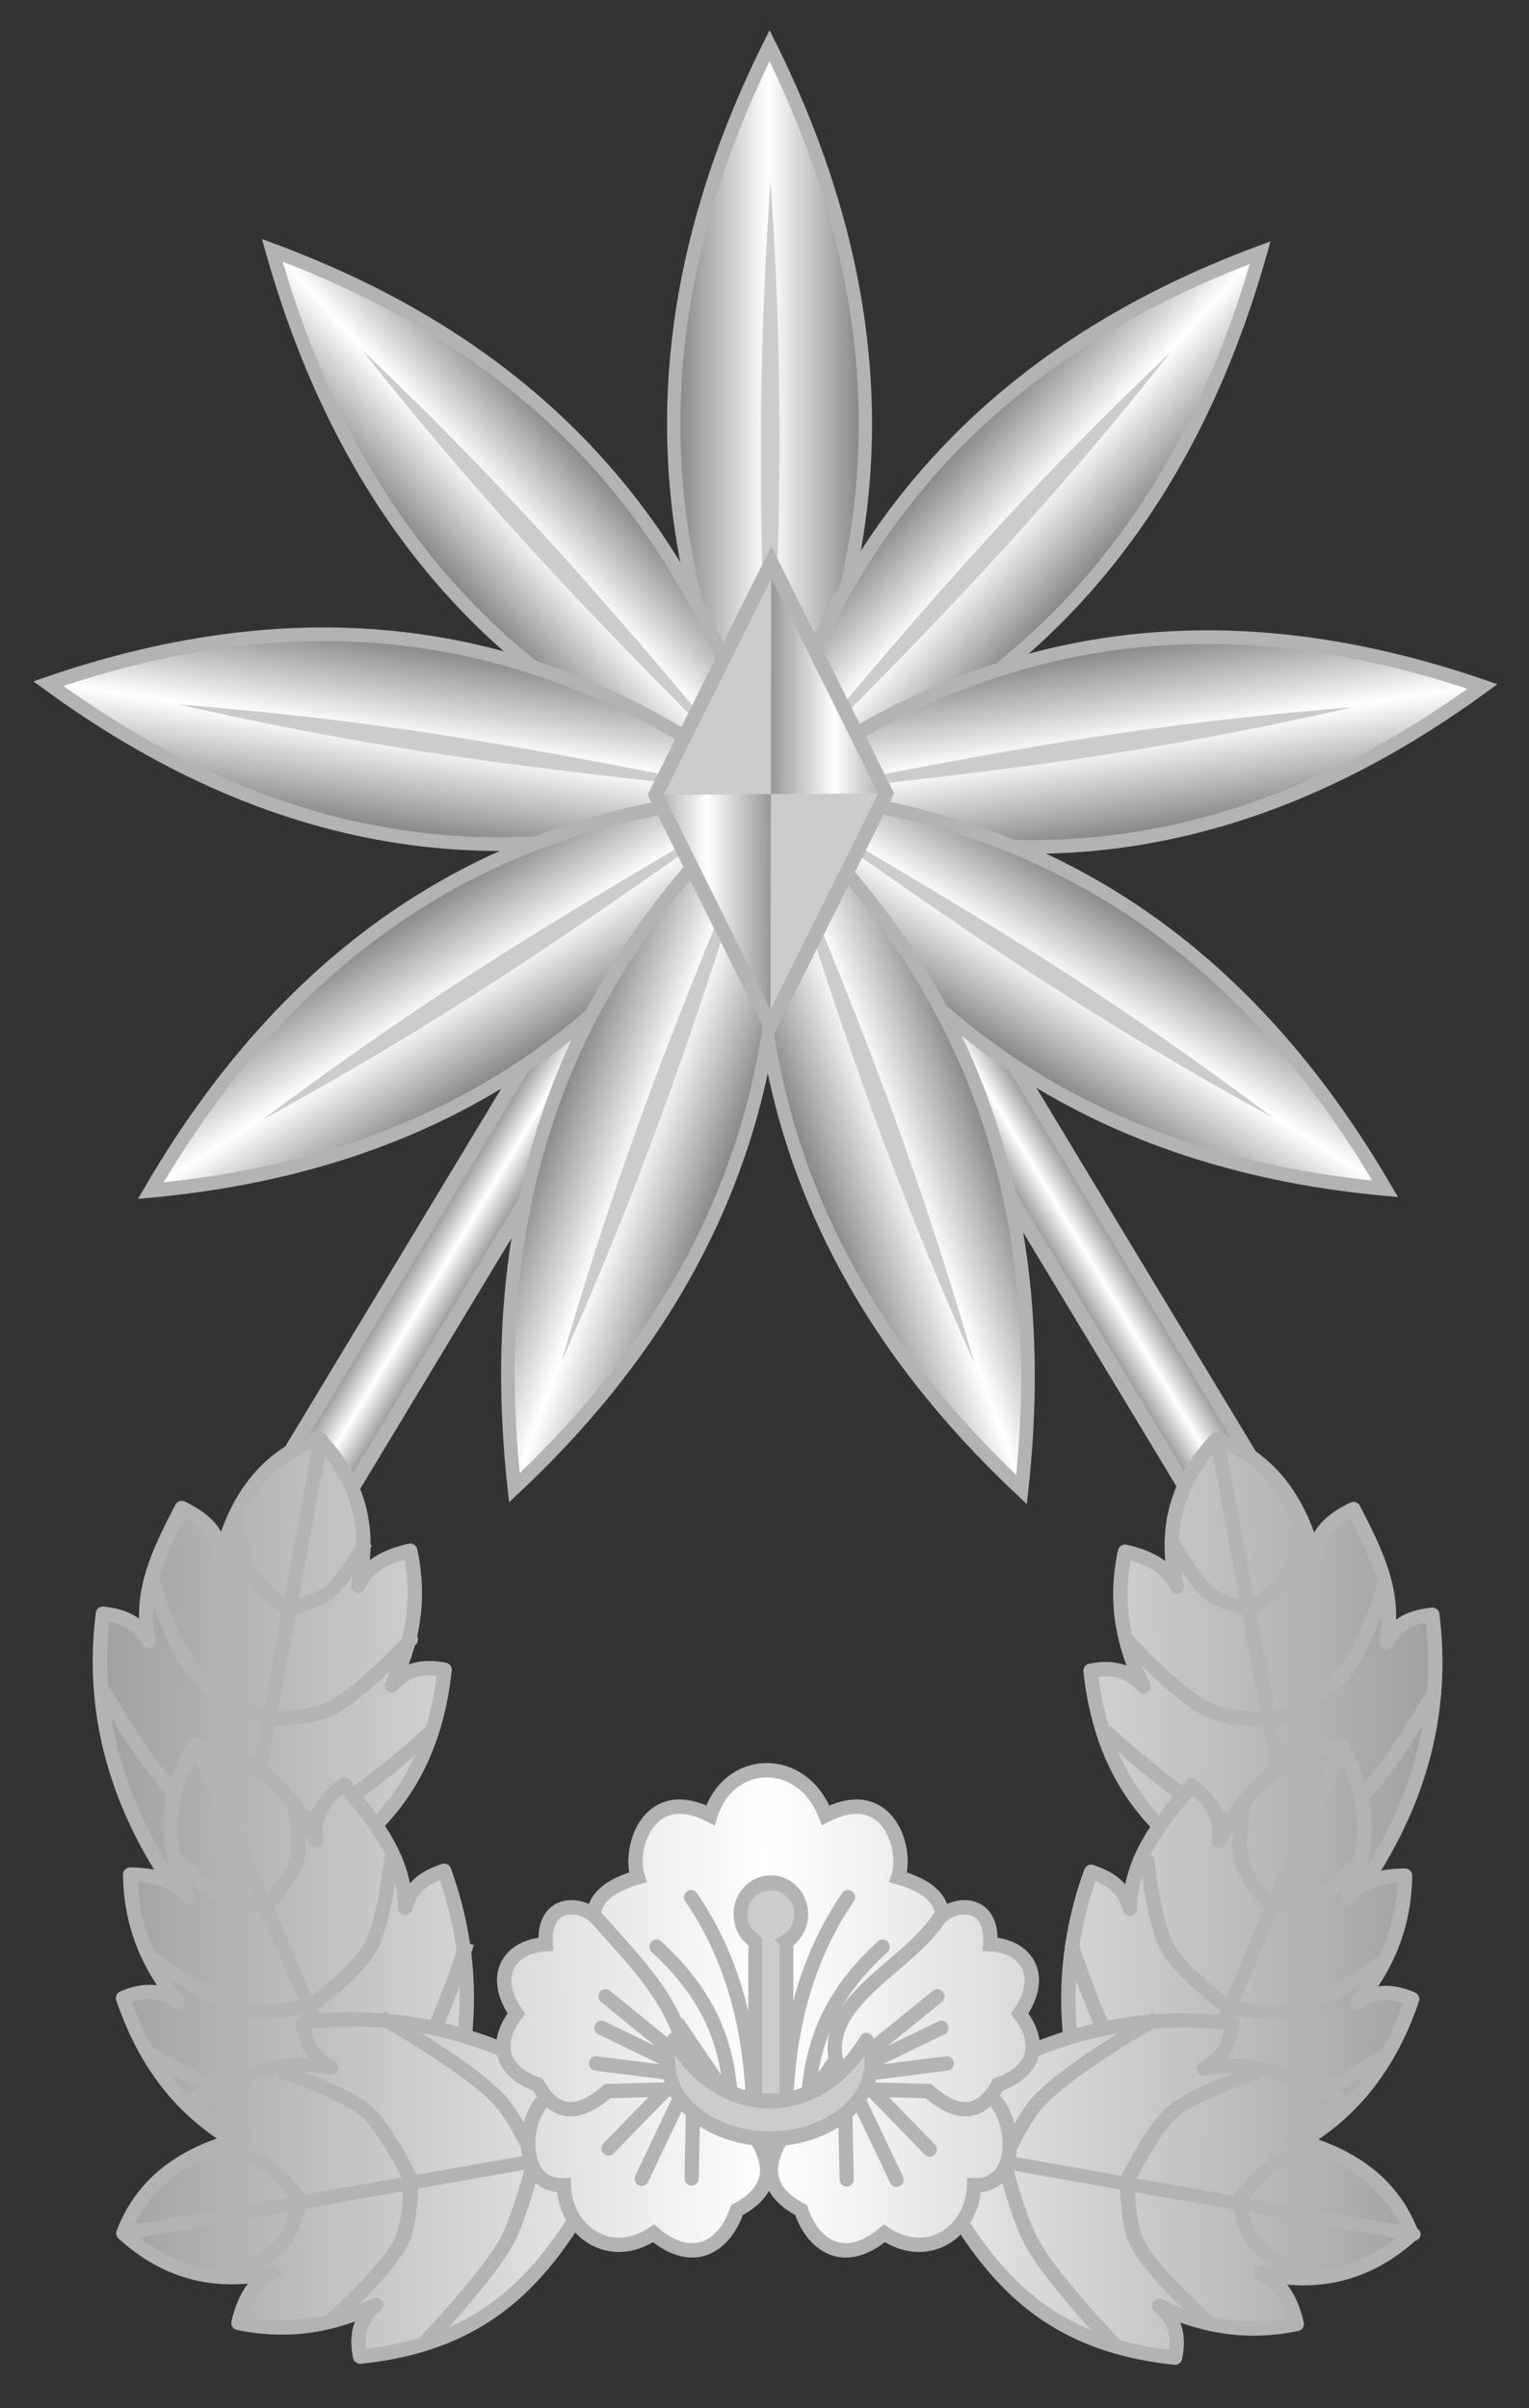 <svg xmlns="http://www.w3.org/2000/svg" xmlns:xlink="http://www.w3.org/1999/xlink" width="553.003px" height="870.714px" x="0px" y="0px" style="enable-background:new 0 0 1400 980" viewBox="0 0 553.003 870.714"><rect x="0" y="0" width="553.003" height="870.714" fill="#333333" stroke="none"/><defs><linearGradient xlink:href="#a" id="y" x1="-262.153" x2="-226.653" y1="292.937" y2="292.842" gradientTransform="translate(-.532 -23.386)" gradientUnits="userSpaceOnUse"/><linearGradient id="a"><stop offset="0" style="stop-color:#777;stop-opacity:1"/><stop offset="0.5" style="stop-color:#fff;stop-opacity:1"/><stop offset="1" style="stop-color:#777;stop-opacity:1"/></linearGradient><linearGradient xlink:href="#a" id="o" x1="-262.153" x2="-226.653" y1="292.937" y2="292.842" gradientTransform="translate(-.532 -23.386)" gradientUnits="userSpaceOnUse"/><linearGradient xlink:href="#a" id="p" x1="-262.153" x2="-226.653" y1="292.937" y2="292.842" gradientTransform="translate(-.532 -23.386)" gradientUnits="userSpaceOnUse"/><linearGradient xlink:href="#a" id="q" x1="-262.153" x2="-226.653" y1="292.937" y2="292.842" gradientTransform="translate(-.532 -23.386)" gradientUnits="userSpaceOnUse"/><linearGradient xlink:href="#a" id="r" x1="-262.153" x2="-226.653" y1="292.937" y2="292.842" gradientTransform="translate(-.532 -23.386)" gradientUnits="userSpaceOnUse"/><linearGradient xlink:href="#a" id="s" x1="-262.153" x2="-226.653" y1="292.937" y2="292.842" gradientTransform="translate(-.532 -23.386)" gradientUnits="userSpaceOnUse"/><linearGradient xlink:href="#a" id="t" x1="-262.153" x2="-226.653" y1="292.937" y2="292.842" gradientTransform="translate(-.532 -23.386)" gradientUnits="userSpaceOnUse"/><linearGradient xlink:href="#a" id="u" x1="-262.153" x2="-226.653" y1="292.937" y2="292.842" gradientTransform="translate(-.532 -23.386)" gradientUnits="userSpaceOnUse"/><linearGradient xlink:href="#a" id="v" x1="-262.153" x2="-226.653" y1="292.937" y2="292.842" gradientTransform="translate(-.532 -23.386)" gradientUnits="userSpaceOnUse"/><linearGradient xlink:href="#a" id="w" x1="-262.153" x2="-226.653" y1="292.937" y2="292.842" gradientTransform="translate(-.532 -23.386)" gradientUnits="userSpaceOnUse"/><linearGradient xlink:href="#a" id="x" x1="-262.153" x2="-226.653" y1="292.937" y2="292.842" gradientTransform="translate(-.532 -23.386)" gradientUnits="userSpaceOnUse"/><linearGradient xlink:href="#a" id="b" x1="-83.008" x2="-81.502" y1="139.166" y2="139.166" gradientTransform="translate(19.722 -29.226)" gradientUnits="userSpaceOnUse"/><linearGradient xlink:href="#a" id="c" x1="-83.008" x2="-81.502" y1="139.166" y2="139.166" gradientTransform="translate(200.766 -138.469)" gradientUnits="userSpaceOnUse"/><linearGradient xlink:href="#a" id="l" x1="479.133" x2="486.108" y1="170.866" y2="170.866" gradientUnits="userSpaceOnUse"/><linearGradient xlink:href="#a" id="m" x1="-33.347" x2="-29.028" y1="142.409" y2="142.409" gradientUnits="userSpaceOnUse"/><linearGradient xlink:href="#a" id="n" x1="-36.665" x2="-32.345" y1="148.15" y2="148.15" gradientUnits="userSpaceOnUse"/><linearGradient xlink:href="#a" id="d" x1="479.133" x2="486.108" y1="170.866" y2="170.866" gradientUnits="userSpaceOnUse"/><linearGradient xlink:href="#a" id="e" x1="479.133" x2="486.108" y1="170.866" y2="170.866" gradientUnits="userSpaceOnUse"/><linearGradient xlink:href="#a" id="f" x1="479.133" x2="486.108" y1="170.866" y2="170.866" gradientUnits="userSpaceOnUse"/><linearGradient xlink:href="#a" id="g" x1="479.133" x2="486.108" y1="170.866" y2="170.866" gradientUnits="userSpaceOnUse"/><linearGradient xlink:href="#a" id="h" x1="479.133" x2="486.108" y1="170.866" y2="170.866" gradientUnits="userSpaceOnUse"/><linearGradient xlink:href="#a" id="i" x1="479.133" x2="486.108" y1="170.866" y2="170.866" gradientUnits="userSpaceOnUse"/><linearGradient xlink:href="#a" id="j" x1="479.133" x2="486.108" y1="170.866" y2="170.866" gradientUnits="userSpaceOnUse"/><linearGradient xlink:href="#a" id="k" x1="479.133" x2="486.108" y1="170.866" y2="170.866" gradientUnits="userSpaceOnUse"/></defs><path fill="none" d="M0 0h553.003v870.714H0z" style="fill:#023706;fill-opacity:0;pointer-events:none"/><path d="M-63.194 102.002h1.323v15.875h-1.323v-15.875Z" style="opacity:1;fill:url(#b);fill-opacity:1;stroke:#b3b3b3;stroke-width:.265;stroke-linecap:round;stroke-linejoin:miter;stroke-miterlimit:4;stroke-dasharray:none;stroke-opacity:1" transform="scale(-19.592 19.592) rotate(31.115 118.915 144.03)"/><path d="M117.85-7.24h1.323V8.633h-1.323V-7.24Z" style="opacity:1;fill:url(#c);fill-opacity:1;stroke:#b3b3b3;stroke-width:.265;stroke-linecap:round;stroke-linejoin:miter;stroke-miterlimit:4;stroke-dasharray:none;stroke-opacity:1" transform="scale(19.592) rotate(31.115 27.377 -184.759)"/><g style="stroke-width:.374;stroke-miterlimit:4;stroke-dasharray:none"><g style="stroke:#b3b3b3;stroke-width:.448;stroke-miterlimit:4;stroke-dasharray:none;stroke-opacity:1"><path d="M482.652 160.142c4.056 7.026 4.535 14.2 0 21.583-4.536-7.383-4.056-14.557 0-21.583z" style="fill:url(#d);fill-opacity:1;fill-rule:evenodd;stroke:#b3b3b3;stroke-width:.448;stroke-linecap:butt;stroke-linejoin:miter;stroke-miterlimit:4;stroke-dasharray:none;stroke-opacity:1" transform="matrix(10.749 0 0 12.481 -4909.7 -1982.237)"/><path stroke="none" d="M482.683 164.054c-.594 7.39-.23 12.264-.031 17.67.198-5.406.626-10.28.031-17.67z" style="fill:#ccc;fill-opacity:1;fill-rule:evenodd;stroke:none;stroke-width:.448;stroke-linecap:butt;stroke-linejoin:miter;stroke-miterlimit:4;stroke-dasharray:none;stroke-opacity:1" transform="matrix(10.749 0 0 12.481 -4909.7 -1982.237)"/></g><g style="stroke:#b3b3b3;stroke-width:.448;stroke-miterlimit:4;stroke-dasharray:none;stroke-opacity:1"><path d="M482.652 160.142c4.056 7.026 4.535 14.2 0 21.583-4.536-7.383-4.056-14.557 0-21.583z" style="fill:url(#e);fill-opacity:1;fill-rule:evenodd;stroke:#b3b3b3;stroke-width:.448;stroke-linecap:butt;stroke-linejoin:miter;stroke-miterlimit:4;stroke-dasharray:none;stroke-opacity:1" transform="matrix(7.844 7.535 -8.324 9.108 -1997.115 -5003.996)"/><path stroke="none" d="M482.683 164.054c-.594 7.39-.198 12.219 0 17.625.199-5.406.595-10.235 0-17.625z" style="fill:#ccc;fill-opacity:1;fill-rule:evenodd;stroke:none;stroke-width:.448;stroke-linecap:butt;stroke-linejoin:miter;stroke-miterlimit:4;stroke-dasharray:none;stroke-opacity:1" transform="matrix(7.844 7.535 -8.324 9.108 -1997.115 -5003.996)"/></g><g style="stroke:#b3b3b3;stroke-width:.448;stroke-miterlimit:4;stroke-dasharray:none;stroke-opacity:1"><path d="M482.652 160.142c4.056 7.026 4.535 14.2 0 21.583-4.536-7.383-4.056-14.557 0-21.583z" style="fill:url(#f);fill-opacity:1;fill-rule:evenodd;stroke:#b3b3b3;stroke-width:.448;stroke-linecap:butt;stroke-linejoin:miter;stroke-miterlimit:4;stroke-dasharray:none;stroke-opacity:1" transform="matrix(1.582 10.9 -12.041 1.837 1700.875 -5306.881)"/><path stroke="none" d="M482.683 164.054c-.594 7.39-.198 12.219 0 17.625.199-5.406.595-10.235 0-17.625z" style="fill:#ccc;fill-opacity:1;fill-rule:evenodd;stroke:none;stroke-width:.448;stroke-linecap:butt;stroke-linejoin:miter;stroke-miterlimit:4;stroke-dasharray:none;stroke-opacity:1" transform="matrix(1.582 10.9 -12.041 1.837 1700.875 -5306.881)"/></g><g style="stroke:#b3b3b3;stroke-width:.448;stroke-miterlimit:4;stroke-dasharray:none;stroke-opacity:1"><path d="M482.652 160.142c4.056 7.026 4.535 14.2 0 21.583-4.536-7.383-4.056-14.557 0-21.583z" style="fill:url(#g);fill-opacity:1;fill-rule:evenodd;stroke:#b3b3b3;stroke-width:.448;stroke-linecap:butt;stroke-linejoin:miter;stroke-miterlimit:4;stroke-dasharray:none;stroke-opacity:1" transform="matrix(-5.719 9.331 -10.308 -6.64 4912.016 -3010.435)"/><path stroke="none" d="M482.683 164.054c-.594 7.39-.198 12.219 0 17.625.199-5.406.595-10.235 0-17.625z" style="fill:#ccc;fill-opacity:1;fill-rule:evenodd;stroke:none;stroke-width:.448;stroke-linecap:butt;stroke-linejoin:miter;stroke-miterlimit:4;stroke-dasharray:none;stroke-opacity:1" transform="matrix(-5.719 9.331 -10.308 -6.64 4912.016 -3010.435)"/></g><g style="stroke:#b3b3b3;stroke-width:.448;stroke-miterlimit:4;stroke-dasharray:none;stroke-opacity:1"><path d="M482.652 160.142c4.056 7.026 4.535 14.2 0 21.583-4.536-7.383-4.056-14.557 0-21.583z" style="fill:url(#h);fill-opacity:1;fill-rule:evenodd;stroke:#b3b3b3;stroke-width:.448;stroke-linecap:butt;stroke-linejoin:miter;stroke-miterlimit:4;stroke-dasharray:none;stroke-opacity:1" transform="matrix(-10.065 3.868 -4.273 -11.687 5911.642 543.252)"/><path stroke="none" d="M482.683 164.054c-.594 7.39-.198 12.219 0 17.625.199-5.406.595-10.235 0-17.625z" style="fill:#ccc;fill-opacity:1;fill-rule:evenodd;stroke:none;stroke-width:.448;stroke-linecap:butt;stroke-linejoin:miter;stroke-miterlimit:4;stroke-dasharray:none;stroke-opacity:1" transform="matrix(-10.065 3.868 -4.273 -11.687 5911.642 543.252)"/></g><g style="stroke:#b3b3b3;stroke-width:.448;stroke-miterlimit:4;stroke-dasharray:none;stroke-opacity:1"><path d="M482.652 160.142c4.056 7.026 4.535 14.2 0 21.583-4.536-7.383-4.056-14.557 0-21.583z" style="fill:url(#i);fill-opacity:1;fill-rule:evenodd;stroke:#b3b3b3;stroke-width:.448;stroke-linecap:butt;stroke-linejoin:miter;stroke-miterlimit:4;stroke-dasharray:none;stroke-opacity:1" transform="matrix(-7.844 7.535 8.324 9.108 2551.363 -5004.85)"/><path stroke="none" d="M482.683 164.054c-.594 7.39-.198 12.219 0 17.625.199-5.406.595-10.235 0-17.625z" style="fill:#ccc;fill-opacity:1;fill-rule:evenodd;stroke:none;stroke-width:.448;stroke-linecap:butt;stroke-linejoin:miter;stroke-miterlimit:4;stroke-dasharray:none;stroke-opacity:1" transform="matrix(-7.844 7.535 8.324 9.108 2551.363 -5004.85)"/></g><g style="stroke:#b3b3b3;stroke-width:.448;stroke-miterlimit:4;stroke-dasharray:none;stroke-opacity:1"><path d="M482.652 160.142c4.056 7.026 4.535 14.2 0 21.583-4.536-7.383-4.056-14.557 0-21.583z" style="fill:url(#j);fill-opacity:1;fill-rule:evenodd;stroke:#b3b3b3;stroke-width:.448;stroke-linecap:butt;stroke-linejoin:miter;stroke-miterlimit:4;stroke-dasharray:none;stroke-opacity:1" transform="matrix(-1.582 10.9 12.041 1.837 -1147.254 -5307.915)"/><path stroke="none" d="M482.683 164.054c-.594 7.39-.198 12.219 0 17.625.199-5.406.595-10.235 0-17.625z" style="fill:#ccc;fill-opacity:1;fill-rule:evenodd;stroke:none;stroke-width:.448;stroke-linecap:butt;stroke-linejoin:miter;stroke-miterlimit:4;stroke-dasharray:none;stroke-opacity:1" transform="matrix(-1.582 10.9 12.041 1.837 -1147.254 -5307.915)"/></g><g style="stroke:#b3b3b3;stroke-width:.448;stroke-miterlimit:4;stroke-dasharray:none;stroke-opacity:1"><path d="M482.652 160.142c4.056 7.026 4.535 14.2 0 21.583-4.536-7.383-4.056-14.557 0-21.583z" style="fill:url(#k);fill-opacity:1;fill-rule:evenodd;stroke:#b3b3b3;stroke-width:.448;stroke-linecap:butt;stroke-linejoin:miter;stroke-miterlimit:4;stroke-dasharray:none;stroke-opacity:1" transform="matrix(5.719 9.331 10.308 -6.64 -4356.513 -3009.786)"/><path stroke="none" d="M482.683 164.054c-.594 7.39-.198 12.219 0 17.625.199-5.406.595-10.235 0-17.625z" style="fill:#ccc;fill-opacity:1;fill-rule:evenodd;stroke:none;stroke-width:.448;stroke-linecap:butt;stroke-linejoin:miter;stroke-miterlimit:4;stroke-dasharray:none;stroke-opacity:1" transform="matrix(5.719 9.331 10.308 -6.64 -4356.513 -3009.786)"/></g><g style="stroke:#b3b3b3;stroke-width:.448;stroke-miterlimit:4;stroke-dasharray:none;stroke-opacity:1"><path d="M482.652 160.142c4.056 7.026 4.535 14.2 0 21.583-4.536-7.383-4.056-14.557 0-21.583z" style="fill:url(#l);fill-opacity:1;fill-rule:evenodd;stroke:#b3b3b3;stroke-width:.448;stroke-linecap:butt;stroke-linejoin:miter;stroke-miterlimit:4;stroke-dasharray:none;stroke-opacity:1" transform="matrix(10.065 3.868 4.273 -11.687 -5356.139 542.603)"/><path stroke="none" d="M482.683 164.054c-.594 7.39-.198 12.219 0 17.625.199-5.406.595-10.235 0-17.625z" style="fill:#ccc;fill-opacity:1;fill-rule:evenodd;stroke:none;stroke-width:.448;stroke-linecap:butt;stroke-linejoin:miter;stroke-miterlimit:4;stroke-dasharray:none;stroke-opacity:1" transform="matrix(10.065 3.868 4.273 -11.687 -5356.139 542.603)"/></g><g style="stroke-width:.374;stroke-miterlimit:4;stroke-dasharray:none"><path d="m-32.834 139.259-3.024 6.04 3 6 3.024-6.04z" style="fill:#ccc;fill-opacity:1;stroke:none;stroke-width:.374;stroke-linecap:butt;stroke-linejoin:miter;stroke-miterlimit:4;stroke-dasharray:none;stroke-opacity:1" transform="matrix(13.837 0 0 13.915 733.302 -1734.444)"/><path d="m-32.834 139.259-.012 6.02 3.012-.02z" style="fill:url(#m);fill-opacity:1;stroke:none;stroke-width:.374;stroke-linecap:butt;stroke-linejoin:miter;stroke-miterlimit:4;stroke-dasharray:none;stroke-opacity:1" transform="matrix(13.837 0 0 13.915 733.302 -1734.444)"/><path d="m-32.858 151.3.012-6.02-3.012.02z" style="fill:url(#n);fill-opacity:1;stroke:none;stroke-width:.374;stroke-linecap:butt;stroke-linejoin:miter;stroke-miterlimit:4;stroke-dasharray:none;stroke-opacity:1" transform="matrix(13.837 0 0 13.915 733.302 -1734.444)"/><path d="m-32.834 139.259-3.024 6.04 3 6 3.024-6.04z" style="fill:none;fill-opacity:1;stroke:#b3b3b3;stroke-width:.374;stroke-linecap:butt;stroke-linejoin:miter;stroke-miterlimit:4;stroke-dasharray:none;stroke-opacity:1" transform="matrix(13.837 0 0 13.915 733.302 -1734.444)"/></g></g><g style="stroke-width:.265;stroke-miterlimit:4;stroke-dasharray:none"><path d="M-234.174 269.363c1.258-1.708 1.74-3.484 1.509-5.322-.326.04-.64.119-.85.511.197-.915-.208-1.687-.604-2.461-.389.186-.695.434-.725.89-.266-1.025-.795-1.814-1.801-2.18-.777.818-.972 1.735-.734 2.724-.132-.314-.445-.533-.958-.646-.204.94-.027 1.746.34 2.484-.253-.3-.59-.365-.976-.288.29 2.722 2.032 3.592 3.725 4.527" style="fill:url(#o);fill-opacity:1;fill-rule:evenodd;stroke:#b3b3b3;stroke-width:.265;stroke-linecap:round;stroke-linejoin:round;stroke-miterlimit:4;stroke-dasharray:none;stroke-opacity:1" transform="matrix(19.592 0 0 19.592 5076.393 -4589.267)"/><g style="fill:#ccc;fill-opacity:1;stroke:#b3b3b3;stroke-width:.242;stroke-miterlimit:4;stroke-dasharray:none;stroke-opacity:1"><g style="fill:#ccc;fill-opacity:1;stroke:#b3b3b3;stroke-width:.722;stroke-miterlimit:4;stroke-dasharray:none;stroke-opacity:1"><path d="m496.071 632.898 3.305 23.605" style="fill:#ccc;fill-opacity:1;fill-rule:evenodd;stroke:#b3b3b3;stroke-width:.722;stroke-linecap:round;stroke-linejoin:round;stroke-miterlimit:4;stroke-dasharray:none;stroke-opacity:1" transform="matrix(-6.668 2.359 2.272 6.922 2310.17 -5030.45)"/><path d="M503.641 640.777s-1.551 3.452-2.948 4.71c-.77.696-2.81 1.401-2.81 1.401M490.26 642.44s2.023 2.745 3.509 3.553c1.212.659 4.113.895 4.113.895" style="fill:none;fill-opacity:1;fill-rule:evenodd;stroke:#b3b3b3;stroke-width:.722;stroke-linecap:round;stroke-linejoin:round;stroke-miterlimit:4;stroke-dasharray:none;stroke-opacity:1" transform="matrix(-6.668 2.359 2.272 6.922 2310.17 -5030.45)"/></g><path d="M315.574 213.258s.672.018.957.172c.273.147.64.673.64.673s-.107.47-.25.655c-.22.29-.884.642-.884.642M319.25 216.523s1.024-1.085 1.375-1.734c.235-.435.469-1.406.469-1.406s-.318-.716-.578-1c-.539-.588-1.957-1.372-1.957-1.372" style="fill:none;fill-opacity:1;stroke:#b3b3b3;stroke-width:.242;stroke-linecap:butt;stroke-linejoin:miter;stroke-miterlimit:4;stroke-dasharray:none;stroke-opacity:1" transform="matrix(0 21.158 -21.639 0 5085.182 -6128.768)"/></g><path d="M-238.673 274.3c-.849-1.935-.925-3.77-.29-5.515.309.109.597.252.715.68.012-.936.579-1.603 1.137-2.275.339.264.582.572.51 1.023.487-.944 1.18-1.602 2.243-1.744.576.963.563 1.899.11 2.814.199-.279.553-.426 1.08-.427-.011.96-.362 1.71-.885 2.353.315-.24.658-.231 1.017-.074-.887 2.595-2.782 3.074-4.642 3.627" style="fill:url(#p);fill-opacity:1;fill-rule:evenodd;stroke:#b3b3b3;stroke-width:.265;stroke-linecap:round;stroke-linejoin:round;stroke-miterlimit:4;stroke-dasharray:none;stroke-opacity:1" transform="matrix(19.592 0 0 19.592 5076.393 -4589.267)"/><g style="fill:#ccc;fill-opacity:1;stroke:#b3b3b3;stroke-width:.242;stroke-miterlimit:4;stroke-dasharray:none;stroke-opacity:1"><g style="fill:#ccc;fill-opacity:1;stroke:#b3b3b3;stroke-width:.722;stroke-miterlimit:4;stroke-dasharray:none;stroke-opacity:1"><path d="m496.071 632.898 3.305 23.605" style="fill:#ccc;fill-opacity:1;fill-rule:evenodd;stroke:#b3b3b3;stroke-width:.722;stroke-linecap:round;stroke-linejoin:round;stroke-miterlimit:4;stroke-dasharray:none;stroke-opacity:1" transform="matrix(5.984 3.719 -3.756 6.273 -105.89 -5184.032)"/><path d="M503.581 640.915s-1.527 3.35-2.888 4.573c-.772.693-2.81 1.4-2.81 1.4M490.569 642.875s1.865 2.407 3.2 3.118c1.22.648 4.113.895 4.113.895" style="fill:none;fill-opacity:1;fill-rule:evenodd;stroke:#b3b3b3;stroke-width:.722;stroke-linecap:round;stroke-linejoin:round;stroke-miterlimit:4;stroke-dasharray:none;stroke-opacity:1" transform="matrix(5.984 3.719 -3.756 6.273 -105.89 -5184.032)"/></g><path d="M315.574 213.258s.67.022.957.172c.268.14.64.64.64.64s-.102.493-.25.688c-.219.29-.884.642-.884.642M319.25 216.523s1.024-1.085 1.375-1.734c.235-.435.469-1.406.469-1.406s-.32-.715-.578-1c-.547-.603-1.985-1.422-1.985-1.422" style="fill:none;fill-opacity:1;stroke:#b3b3b3;stroke-width:.242;stroke-linecap:butt;stroke-linejoin:miter;stroke-miterlimit:4;stroke-dasharray:none;stroke-opacity:1" transform="matrix(-4.702 20.653 21.121 4.598 -2570.497 -6845.758)"/></g><path d="M-241.798 273.059c1.747-1.23 3.563-1.702 5.442-1.476-.041.319-.121.625-.523.83.936-.191 1.726.205 2.518.592-.19.38-.445.68-.91.71 1.047.259 1.855.776 2.228 1.76-.836.76-1.774.95-2.786.717.322.13.546.435.662.938-.962.198-1.786.026-2.541-.334.308.249.373.578.295.955-2.784-.283-3.674-1.987-4.63-3.642" style="fill:url(#q);fill-opacity:1;fill-rule:evenodd;stroke:#b3b3b3;stroke-width:.265;stroke-linecap:round;stroke-linejoin:round;stroke-miterlimit:4;stroke-dasharray:none;stroke-opacity:1" transform="matrix(19.592 0 0 19.592 5076.393 -4589.267)"/><path d="M-255.697 269.344c-1.258-1.708-1.74-3.484-1.508-5.322.325.041.639.12.85.512-.197-.915.207-1.687.604-2.462.388.186.694.435.725.89.265-1.024.794-1.814 1.8-2.179.778.818.972 1.734.734 2.724.132-.315.445-.533.959-.647.203.94.027 1.747-.341 2.485.254-.301.59-.365.976-.288-.289 2.722-2.032 3.592-3.724 4.526" style="fill:url(#r);fill-opacity:1;fill-rule:evenodd;stroke:#b3b3b3;stroke-width:.265;stroke-linecap:round;stroke-linejoin:round;stroke-miterlimit:4;stroke-dasharray:none;stroke-opacity:1" transform="matrix(19.592 0 0 19.592 5076.393 -4589.267)"/><g style="fill:#ccc;fill-opacity:1;stroke:#b3b3b3;stroke-width:.242;stroke-miterlimit:4;stroke-dasharray:none;stroke-opacity:1"><g style="fill:#ccc;fill-opacity:1;stroke:#b3b3b3;stroke-width:.722;stroke-miterlimit:4;stroke-dasharray:none;stroke-opacity:1"><path d="m496.071 632.898 3.305 23.605" style="fill:#ccc;fill-opacity:1;fill-rule:evenodd;stroke:#b3b3b3;stroke-width:.722;stroke-linecap:round;stroke-linejoin:round;stroke-miterlimit:4;stroke-dasharray:none;stroke-opacity:1" transform="matrix(6.668 2.359 -2.272 6.922 -1753.815 -5030.811)"/><path d="M503.641 640.777s-1.551 3.452-2.948 4.71c-.77.696-2.81 1.401-2.81 1.401M490.26 642.44s2.023 2.745 3.509 3.553c1.212.659 4.113.895 4.113.895" style="fill:none;fill-opacity:1;fill-rule:evenodd;stroke:#b3b3b3;stroke-width:.722;stroke-linecap:round;stroke-linejoin:round;stroke-miterlimit:4;stroke-dasharray:none;stroke-opacity:1" transform="matrix(6.668 2.359 -2.272 6.922 -1753.815 -5030.811)"/></g><path d="M315.574 213.258s.672.018.957.172c.273.147.64.673.64.673s-.107.47-.25.655c-.22.29-.884.642-.884.642M319.25 216.523s1.024-1.085 1.375-1.734c.235-.435.469-1.406.469-1.406s-.318-.716-.578-1c-.539-.588-1.957-1.372-1.957-1.372" style="fill:none;fill-opacity:1;stroke:#b3b3b3;stroke-width:.242;stroke-linecap:butt;stroke-linejoin:miter;stroke-miterlimit:4;stroke-dasharray:none;stroke-opacity:1" transform="matrix(0 21.158 21.639 0 -4528.825 -6129.13)"/></g><path d="M-251.197 274.281c.848-1.934.924-3.77.29-5.515-.31.11-.598.252-.716.68-.011-.935-.578-1.603-1.137-2.274-.338.264-.581.572-.51 1.023-.487-.944-1.179-1.602-2.242-1.745-.577.964-.563 1.9-.11 2.815-.2-.28-.554-.426-1.08-.428.01.961.362 1.71.885 2.353-.315-.24-.658-.23-1.017-.074.887 2.596 2.782 3.075 4.641 3.627" style="fill:url(#s);fill-opacity:1;fill-rule:evenodd;stroke:#b3b3b3;stroke-width:.265;stroke-linecap:round;stroke-linejoin:round;stroke-miterlimit:4;stroke-dasharray:none;stroke-opacity:1" transform="matrix(19.592 0 0 19.592 5076.393 -4589.267)"/><g style="fill:#ccc;fill-opacity:1;stroke:#b3b3b3;stroke-width:.242;stroke-miterlimit:4;stroke-dasharray:none;stroke-opacity:1"><g style="fill:#ccc;fill-opacity:1;stroke:#b3b3b3;stroke-width:.722;stroke-miterlimit:4;stroke-dasharray:none;stroke-opacity:1"><path d="m496.071 632.898 3.305 23.605" style="fill:#ccc;fill-opacity:1;fill-rule:evenodd;stroke:#b3b3b3;stroke-width:.722;stroke-linecap:round;stroke-linejoin:round;stroke-miterlimit:4;stroke-dasharray:none;stroke-opacity:1" transform="matrix(-5.984 3.719 3.756 6.273 662.246 -5184.393)"/><path d="M503.581 640.915s-1.527 3.35-2.888 4.573c-.772.693-2.81 1.4-2.81 1.4M490.569 642.875s1.865 2.407 3.2 3.118c1.22.648 4.113.895 4.113.895" style="fill:none;fill-opacity:1;fill-rule:evenodd;stroke:#b3b3b3;stroke-width:.722;stroke-linecap:round;stroke-linejoin:round;stroke-miterlimit:4;stroke-dasharray:none;stroke-opacity:1" transform="matrix(-5.984 3.719 3.756 6.273 662.246 -5184.393)"/></g><path d="M315.574 213.258s.67.022.957.172c.268.14.64.64.64.64s-.102.493-.25.688c-.219.29-.884.642-.884.642M319.25 216.523s1.024-1.085 1.375-1.734c.235-.435.469-1.406.469-1.406s-.32-.715-.578-1c-.547-.603-1.985-1.422-1.985-1.422" style="fill:none;fill-opacity:1;stroke:#b3b3b3;stroke-width:.242;stroke-linecap:butt;stroke-linejoin:miter;stroke-miterlimit:4;stroke-dasharray:none;stroke-opacity:1" transform="matrix(4.702 20.653 -21.121 4.598 3126.853 -6846.12)"/></g><path d="M-248.072 273.04c-1.747-1.23-3.563-1.702-5.443-1.475.042.318.122.625.523.83-.936-.192-1.725.204-2.517.592.19.38.444.679.91.709-1.048.26-1.855.777-2.229 1.76.837.76 1.774.95 2.786.718-.321.129-.545.435-.661.937.961.199 1.786.027 2.54-.333-.307.248-.372.578-.294.955 2.784-.283 3.674-1.987 4.63-3.642" style="fill:url(#t);fill-opacity:1;fill-rule:evenodd;stroke:#b3b3b3;stroke-width:.265;stroke-linecap:round;stroke-linejoin:round;stroke-miterlimit:4;stroke-dasharray:none;stroke-opacity:1" transform="matrix(19.592 0 0 19.592 5076.393 -4589.267)"/><path d="M-243.502 272.463c.453-1.137 3.11-2.967.978-3.577.177-.512-.183-1.739-1.34-1.143-.432-1.132-1.788-1.088-2.127 0-1.158-.596-1.518.631-1.34 1.143-2.134.61.525 2.44.977 3.577 1.146 1.094 2.092 1.068 2.852 0z" style="fill:url(#u);fill-opacity:1;fill-rule:evenodd;stroke:#b3b3b3;stroke-width:.265;stroke-linecap:butt;stroke-linejoin:miter;stroke-miterlimit:4;stroke-dasharray:none;stroke-opacity:1" transform="matrix(19.592 0 0 19.592 5076.393 -4589.267)"/><g style="fill:#ccc;fill-opacity:1;stroke:#b3b3b3;stroke-width:.242;stroke-miterlimit:4;stroke-dasharray:none;stroke-opacity:1"><g style="fill:#ccc;fill-opacity:1;stroke:#b3b3b3;stroke-width:.722;stroke-miterlimit:4;stroke-dasharray:none;stroke-opacity:1"><path d="m496.071 632.898 3.305 23.605" style="fill:#ccc;fill-opacity:1;fill-rule:evenodd;stroke:#b3b3b3;stroke-width:.722;stroke-linecap:round;stroke-linejoin:round;stroke-miterlimit:4;stroke-dasharray:none;stroke-opacity:1" transform="matrix(2.412 6.52 7.079 -2.222 -5631.556 -1020.622)"/><path d="M503.581 640.915s-1.527 3.35-2.888 4.573c-.772.693-2.81 1.4-2.81 1.4M490.569 642.875s1.865 2.407 3.2 3.118c1.22.648 4.113.895 4.113.895" style="fill:none;fill-opacity:1;fill-rule:evenodd;stroke:#b3b3b3;stroke-width:.722;stroke-linecap:round;stroke-linejoin:round;stroke-miterlimit:4;stroke-dasharray:none;stroke-opacity:1" transform="matrix(2.412 6.52 7.079 -2.222 -5631.556 -1020.622)"/></g><path d="M315.574 213.258s.67.022.957.172c.268.14.64.64.64.64s-.102.493-.25.688c-.219.29-.884.642-.884.642M319.25 216.523s1.024-1.085 1.375-1.734c.235-.435.469-1.406.469-1.406s-.32-.715-.578-1c-.547-.603-1.985-1.422-1.985-1.422" style="fill:none;fill-opacity:1;stroke:#b3b3b3;stroke-width:.242;stroke-linecap:butt;stroke-linejoin:miter;stroke-miterlimit:4;stroke-dasharray:none;stroke-opacity:1" transform="matrix(21.639 0 0 21.158 -6754.793 -3734.068)"/></g><path d="M-248.805 272.86c-.622.064-.881 1.745.108 1.71.022.847.849 1.433 1.656.888.748.631 1.322.218 1.54-.43.95-.498.454-1.22.19-1.554l-1.237-1.816z" style="fill:url(#v);fill-opacity:1;fill-rule:evenodd;stroke:#b3b3b3;stroke-width:.265;stroke-linecap:butt;stroke-linejoin:miter;stroke-miterlimit:4;stroke-dasharray:none;stroke-opacity:1" transform="matrix(19.592 0 0 19.592 5076.393 -4589.267)"/><path d="M-248.089 269.642c-.26-.292-.997-.366-.942.48-.7.04-1.014.604-.543 1.28-.501.657-.145 1.138.396 1.307.436.8 1.018.357 1.288.123l1.467-.038c.097-1.335-.842-2.218-1.666-3.152z" style="fill:url(#w);fill-opacity:1;fill-rule:evenodd;stroke:#b3b3b3;stroke-width:.265;stroke-linecap:butt;stroke-linejoin:miter;stroke-miterlimit:4;stroke-dasharray:none;stroke-opacity:1" transform="matrix(19.592 0 0 19.592 5076.393 -4589.267)"/><g style="fill:#ccc;fill-opacity:1;stroke:#b3b3b3;stroke-width:.242;stroke-miterlimit:4;stroke-dasharray:none;stroke-opacity:1"><g style="fill:#ccc;fill-opacity:1;stroke:#b3b3b3;stroke-width:.722;stroke-miterlimit:4;stroke-dasharray:none;stroke-opacity:1"><path d="m496.071 632.898 3.305 23.605" style="fill:#ccc;fill-opacity:1;fill-rule:evenodd;stroke:#b3b3b3;stroke-width:.722;stroke-linecap:round;stroke-linejoin:round;stroke-miterlimit:4;stroke-dasharray:none;stroke-opacity:1" transform="matrix(-2.412 6.52 -7.079 -2.222 6187.912 -1020.26)"/><path d="M503.581 640.915s-1.527 3.35-2.888 4.573c-.772.693-2.81 1.4-2.81 1.4M490.569 642.875s1.865 2.407 3.2 3.118c1.22.648 4.113.895 4.113.895" style="fill:none;fill-opacity:1;fill-rule:evenodd;stroke:#b3b3b3;stroke-width:.722;stroke-linecap:round;stroke-linejoin:round;stroke-miterlimit:4;stroke-dasharray:none;stroke-opacity:1" transform="matrix(-2.412 6.52 -7.079 -2.222 6187.912 -1020.26)"/></g><path d="M315.574 213.258s.67.022.957.172c.268.14.64.64.64.64s-.102.493-.25.688c-.219.29-.884.642-.884.642M319.25 216.523s1.024-1.085 1.375-1.734c.235-.435.469-1.406.469-1.406s-.32-.715-.578-1c-.547-.603-1.985-1.422-1.985-1.422" style="fill:none;fill-opacity:1;stroke:#b3b3b3;stroke-width:.242;stroke-linecap:butt;stroke-linejoin:miter;stroke-miterlimit:4;stroke-dasharray:none;stroke-opacity:1" transform="matrix(-21.639 0 0 21.158 7311.15 -3733.707)"/></g><path d="M-241.014 272.86c.622.064.88 1.745-.108 1.71-.022.847-.85 1.433-1.657.888-.748.631-1.322.218-1.539-.43-.951-.498-.455-1.22-.191-1.554l1.237-1.816z" style="fill:url(#x);fill-opacity:1;fill-rule:evenodd;stroke:#b3b3b3;stroke-width:.265;stroke-linecap:butt;stroke-linejoin:miter;stroke-miterlimit:4;stroke-dasharray:none;stroke-opacity:1" transform="matrix(19.592 0 0 19.592 5076.393 -4589.267)"/><path d="M-241.767 269.642c.26-.292.997-.366.942.48.7.04 1.014.604.543 1.28.502.657.146 1.138-.396 1.307-.435.8-1.018.357-1.288.123l-1.467-.038c-.968-1.452 1-2.13 1.666-3.152z" style="fill:url(#y);fill-opacity:1;fill-rule:evenodd;stroke:#b3b3b3;stroke-width:.265;stroke-linecap:butt;stroke-linejoin:miter;stroke-miterlimit:4;stroke-dasharray:none;stroke-opacity:1" transform="matrix(19.592 0 0 19.592 5076.393 -4589.267)"/><g style="fill:#ccc;fill-opacity:1;stroke:#b3b3b3;stroke-width:.217;stroke-miterlimit:4;stroke-dasharray:none;stroke-opacity:1"><g style="fill:#ccc;fill-opacity:1;stroke:#b3b3b3;stroke-width:.646;stroke-miterlimit:4;stroke-dasharray:none;stroke-opacity:1"><path d="M371.843 548.198c.123-3.166.789-6.391 2.828-9.318M372.853 548.104c.123-3.167 1.42-5.224 3.396-7.014M370.361 548.198c-.123-3.166-.788-6.391-2.828-9.318M369.351 548.104c-.123-3.167-1.42-5.224-3.396-7.014" style="fill:none;fill-opacity:1;fill-rule:evenodd;stroke:#b3b3b3;stroke-width:.646;stroke-linecap:round;stroke-linejoin:round;stroke-miterlimit:4;stroke-dasharray:none;stroke-opacity:1" transform="matrix(7.948 0 0 8.091 -2671.197 -3674.103)"/></g><g style="fill:#ccc;fill-opacity:1;stroke:#b3b3b3;stroke-width:.646;stroke-miterlimit:4;stroke-dasharray:none;stroke-opacity:1"><path d="m376.26 545.423 2.014-3.009M376.292 546.37l3.608-2.744M376.19 546.782l4.145-.927" style="fill:none;fill-opacity:1;fill-rule:evenodd;stroke:#b3b3b3;stroke-width:.646;stroke-linecap:round;stroke-linejoin:round;stroke-miterlimit:4;stroke-dasharray:none;stroke-opacity:1" transform="matrix(1.575 7.931 7.79 -1.603 -4601.097 -1353.81)"/></g><g style="fill:#ccc;fill-opacity:1;stroke:#b3b3b3;stroke-width:.646;stroke-miterlimit:4;stroke-dasharray:none;stroke-opacity:1"><path d="m376.26 545.423 2.014-3.009M376.292 546.37l3.608-2.744M376.19 546.782l4.145-.927" style="fill:none;fill-opacity:1;fill-rule:evenodd;stroke:#b3b3b3;stroke-width:.646;stroke-linecap:round;stroke-linejoin:round;stroke-miterlimit:4;stroke-dasharray:none;stroke-opacity:1" transform="matrix(-1.575 7.931 -7.79 -1.603 5157.454 -1353.448)"/></g><g style="fill:#ccc;fill-opacity:1;stroke:#b3b3b3;stroke-width:.646;stroke-miterlimit:4;stroke-dasharray:none;stroke-opacity:1"><path d="m376.483 545.78 3.099-2.47M376.292 546.37l3.474-1.654M376.19 546.782l3.818-.474" style="fill:none;fill-opacity:1;fill-rule:evenodd;stroke:#b3b3b3;stroke-width:.646;stroke-linecap:round;stroke-linejoin:round;stroke-miterlimit:4;stroke-dasharray:none;stroke-opacity:1" transform="matrix(7.948 0 0 8.091 -2677.89 -3674.103)"/></g><g style="fill:#ccc;fill-opacity:1;stroke:#b3b3b3;stroke-width:.646;stroke-miterlimit:4;stroke-dasharray:none;stroke-opacity:1"><path d="m366.326 546.138-3.544-2.829M366.072 546.37l-3.474-1.654M366.174 546.782l-3.818-.474" style="fill:none;fill-opacity:1;fill-rule:evenodd;stroke:#b3b3b3;stroke-width:.646;stroke-linecap:round;stroke-linejoin:round;stroke-miterlimit:4;stroke-dasharray:none;stroke-opacity:1" transform="matrix(7.948 0 0 8.091 -2664.407 -3674.103)"/></g><path d="M-462.201 155.036c-.173 0-.34.1-.416.244a.392.392 0 0 0-.052.228.437.437 0 0 0 .167.335c.018.019.049.03.063.048v2.676h.49l.001-2.68a.462.462 0 0 0 .228-.332.442.442 0 0 0-.075-.315.484.484 0 0 0-.406-.204z" style="opacity:1;fill:#ccc;fill-opacity:1;stroke:#b3b3b3;stroke-width:.217;stroke-linecap:round;stroke-linejoin:miter;stroke-miterlimit:4;stroke-dasharray:none;stroke-opacity:1" transform="matrix(22.997 0 0 24.854 10907.86 -3172.492)"/><path d="M-463.806 157.653v0c0-.115-.038-.203.08-.328.247.392.765.884 1.517.885.752-.002 1.27-.493 1.516-.885.119.125.08.213.08.328v0c0 .61-.726 1.105-1.596 1.107-.87-.001-1.597-.496-1.597-1.107z" style="opacity:1;fill:#ccc;fill-opacity:1;stroke:#b3b3b3;stroke-width:.217;stroke-linecap:round;stroke-linejoin:round;stroke-miterlimit:4;stroke-dasharray:none;stroke-opacity:1" transform="matrix(22.997 0 0 24.854 10907.86 -3172.492)"/></g></g></svg>